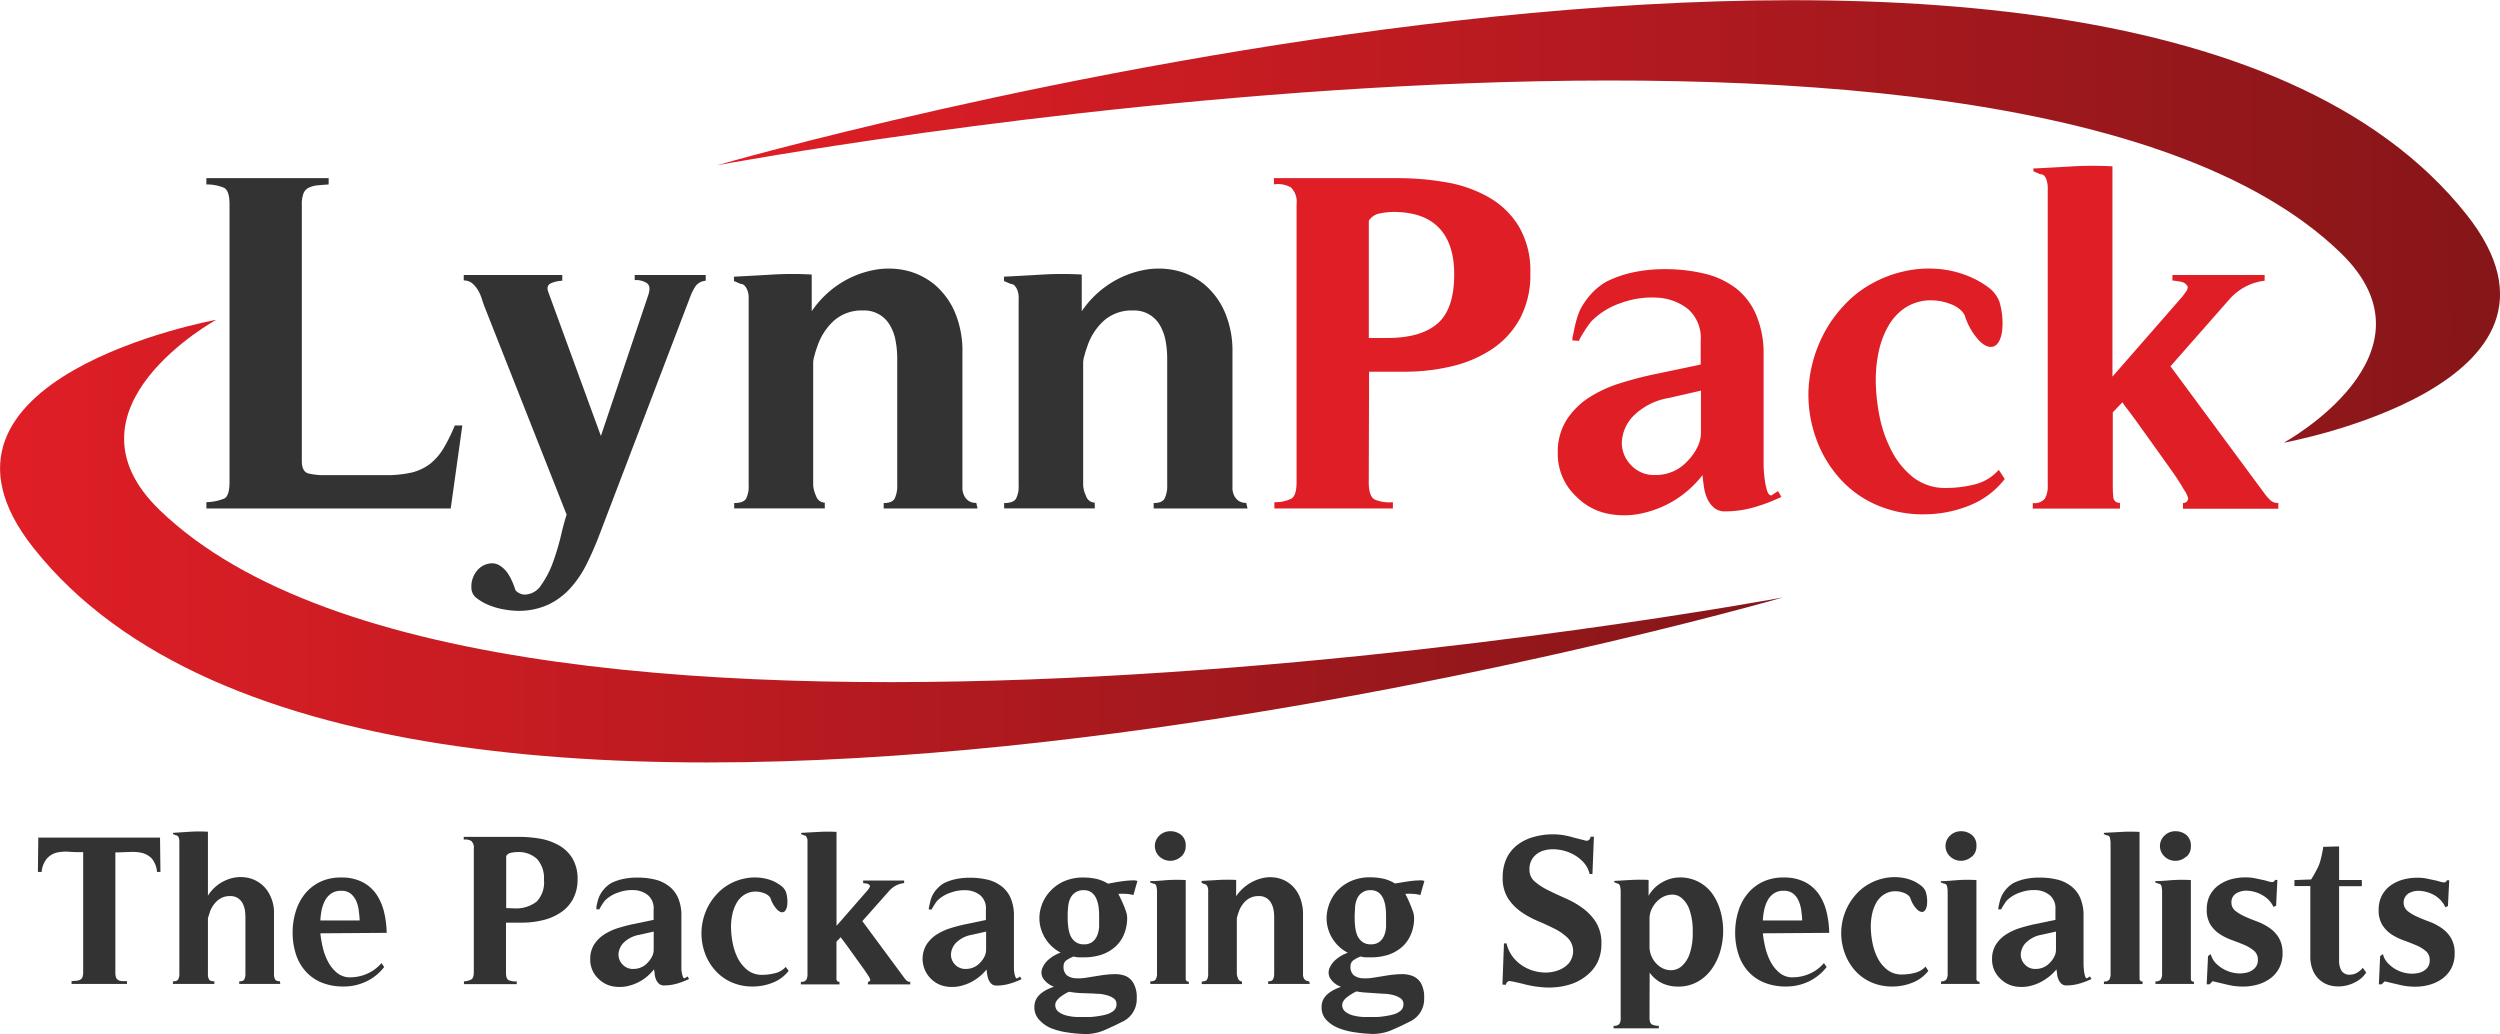 <svg xmlns="http://www.w3.org/2000/svg" xmlns:xlink="http://www.w3.org/1999/xlink" width="372.73" height="154.17" viewBox="0 0 372.73 154.17"><defs><linearGradient id="a" y1="80.68" x2="265.82" y2="80.68" gradientUnits="userSpaceOnUse"><stop offset="0" stop-color="#e01e26"/><stop offset="1" stop-color="#861619"/></linearGradient><linearGradient id="b" x1="106.91" y1="33" x2="372.73" y2="33" xlink:href="#a"/></defs><title>lynnpack-logo</title><path d="M68.93,63.43,67.2,75.81H30.77v-.94a7.48,7.48,0,0,0,2.66-.54c.53-.26.79-1.09.79-2.48V30.45c0-1.34-.27-2.16-.82-2.45a6.61,6.61,0,0,0-2.63-.5v-.94H49v.94c-.67.05-1.24.09-1.72.14A3.81,3.81,0,0,0,46,28a1.61,1.61,0,0,0-.75.83A4.48,4.48,0,0,0,45,30.52V68.75c0,1.06.34,1.67,1,1.84a9.45,9.45,0,0,0,2.31.25h9.07a17,17,0,0,0,4-.39,7.49,7.49,0,0,0,2.7-1.26,8.68,8.68,0,0,0,2-2.27,26.37,26.37,0,0,0,1.73-3.49Z" fill="#333"/><path d="M94.63,41h10.59v.86a2.07,2.07,0,0,0-1.52.8,8.6,8.6,0,0,0-.79,1.58L89.3,79.91c-.57,1.49-1.2,2.91-1.87,4.25A15.86,15.86,0,0,1,85,87.73a10.5,10.5,0,0,1-3.31,2.44,10.64,10.64,0,0,1-4.57.9,12.24,12.24,0,0,1-1.8-.18,10.74,10.74,0,0,1-2.27-.61,7.75,7.75,0,0,1-1.95-1.08,1.94,1.94,0,0,1-.82-1.58A3.69,3.69,0,0,1,71,85.24,3,3,0,0,1,73.1,84a2.12,2.12,0,0,1,1.41.32,3.94,3.94,0,0,1,1.08,1,7.74,7.74,0,0,1,.79,1.41A10.56,10.56,0,0,1,76.85,88a1.94,1.94,0,0,0,1.37.65,3,3,0,0,0,2.48-1.44,14.09,14.09,0,0,0,1.76-3.42,36.31,36.31,0,0,0,1.19-4c.31-1.33.59-2.34.83-3.06l-12.24-31c-.14-.38-.29-.8-.43-1.26a6,6,0,0,0-.58-1.26,4,4,0,0,0-.86-1,2,2,0,0,0-1.23-.4V41H83.83v.86a4.43,4.43,0,0,0-1.58.33c-.58.21-.75.66-.51,1.33L89.59,65l7.06-21c.29-.87.23-1.45-.18-1.77a3,3,0,0,0-1.84-.47Z" fill="#333"/><path d="M145.75,75.81h-14V75c.87,0,1.42-.24,1.66-.72a4.41,4.41,0,0,0,.36-2V53.49a14.59,14.59,0,0,0-.22-2.56,7,7,0,0,0-.79-2.3,4.4,4.4,0,0,0-4.1-2.34,6.22,6.22,0,0,0-4.36,1.55,9.1,9.1,0,0,0-2.48,3.92,10.33,10.33,0,0,0-.36,1.15,4.82,4.82,0,0,0-.22,1.08V72.35a4.51,4.51,0,0,0,.43,1.59,1.4,1.4,0,0,0,1.3,1v.86H109.46V75c.92,0,1.5-.22,1.77-.65a4,4,0,0,0,.39-2V44.85q0-.29,0-.72a3.84,3.84,0,0,0-.18-.83,2.18,2.18,0,0,0-.4-.68.79.79,0,0,0-.61-.29l-1-.43v-.65c1.92-.1,3.85-.2,5.8-.32a50.87,50.87,0,0,1,5.79,0v5.47a14.78,14.78,0,0,1,4.18-4.1,14.33,14.33,0,0,1,4.86-2,11.72,11.72,0,0,1,4.9,0,10.46,10.46,0,0,1,4.32,2.08,11.14,11.14,0,0,1,3.06,4.11,14.82,14.82,0,0,1,1.15,6.08v19.8c0,.1,0,.29,0,.58a3,3,0,0,0,.22.86,2.07,2.07,0,0,0,.61.8,1.88,1.88,0,0,0,1.23.36Z" fill="#333"/><path d="M186,75.81H172V75c.87,0,1.42-.24,1.66-.72a4.41,4.41,0,0,0,.36-2V53.49a14.59,14.59,0,0,0-.22-2.56,7.28,7.28,0,0,0-.79-2.3,4.4,4.4,0,0,0-4.1-2.34,6.22,6.22,0,0,0-4.36,1.55,9,9,0,0,0-2.48,3.92,10.33,10.33,0,0,0-.36,1.15,4.82,4.82,0,0,0-.22,1.08V72.35a4.3,4.3,0,0,0,.43,1.59,1.4,1.4,0,0,0,1.3,1v.86H149.71V75c.91,0,1.5-.22,1.77-.65a4,4,0,0,0,.39-2V44.85a7,7,0,0,0,0-.72,3.31,3.31,0,0,0-.17-.83,2.18,2.18,0,0,0-.4-.68.79.79,0,0,0-.61-.29l-1-.43v-.65c1.92-.1,3.85-.2,5.8-.32a50.87,50.87,0,0,1,5.79,0v5.47a14.65,14.65,0,0,1,4.18-4.1,14.33,14.33,0,0,1,4.86-2,11.68,11.68,0,0,1,4.89,0,10.34,10.34,0,0,1,4.32,2.08,11.14,11.14,0,0,1,3.06,4.11,14.66,14.66,0,0,1,1.16,6.08v19.8c0,.1,0,.29,0,.58a2.66,2.66,0,0,0,.22.86,2.07,2.07,0,0,0,.61.8,1.85,1.85,0,0,0,1.22.36Z" fill="#333"/><path d="M204.07,71.92c0,1.39.3,2.25.9,2.56a5.57,5.57,0,0,0,2.7.39v.94H190v-.94a5.31,5.31,0,0,0,2.55-.54c.51-.31.76-1.14.76-2.48V30.45a3,3,0,0,0-.83-2.49,3.78,3.78,0,0,0-2.55-.46v-.94h18.57a42.08,42.08,0,0,1,7.06.61,19.53,19.53,0,0,1,6.33,2.2,12.48,12.48,0,0,1,4.54,4.36,13,13,0,0,1,1.73,7,13.74,13.74,0,0,1-1.59,6.85,12.9,12.9,0,0,1-4.21,4.53,18.54,18.54,0,0,1-6,2.52,30.14,30.14,0,0,1-6.91.79h-5.33Zm2.74-21.53c3.36,0,5.86-.72,7.52-2.16s2.48-3.88,2.48-7.34q0-4.55-2.26-6.91c-1.52-1.59-3.78-2.38-6.81-2.38a9.87,9.87,0,0,0-2,.22,2.46,2.46,0,0,0-1.66,1.08V50.39Z" fill="#e01e26"/><path d="M250,74.37A15.64,15.64,0,0,1,245,76.49a12.25,12.25,0,0,1-5.22.11,9.08,9.08,0,0,1-4.72-2.52,8.68,8.68,0,0,1-2.81-6.55,8.93,8.93,0,0,1,1.3-4.9,11.15,11.15,0,0,1,3.35-3.35,19,19,0,0,1,4.57-2.12q2.52-.79,4.89-1.3l7.2-1.51V50.82a5.71,5.71,0,0,0-1.9-4.75,8,8,0,0,0-4.57-1.69,13.27,13.27,0,0,0-5.4.79,11.19,11.19,0,0,0-4.4,2.7,13.2,13.2,0,0,0-.9,1.23c-.31.48-.55.87-.72,1.18a2.69,2.69,0,0,0-.25.54l-1-.07c0-.09,0-.37.11-.82s.21-1.06.4-1.8a11.49,11.49,0,0,1,.64-1.91,11,11,0,0,1,1.84-2.59A9.17,9.17,0,0,1,239.49,42a16.71,16.71,0,0,1,4.22-1.44,22.68,22.68,0,0,1,4.42-.43,25.22,25.22,0,0,1,6.05.68,12.52,12.52,0,0,1,4.68,2.2,10,10,0,0,1,3,4,14.92,14.92,0,0,1,1.08,6V68.68c0,.72,0,1.47.1,2.23a12.35,12.35,0,0,0,.36,2.06q.26.9.69.9l1-.65.5.86a25.51,25.51,0,0,1-4.07,1.55,15.27,15.27,0,0,1-4.28.61,2.45,2.45,0,0,1-1.69-.54,3.87,3.87,0,0,1-1-1.33,6.43,6.43,0,0,1-.5-1.76c-.1-.65-.17-1.24-.22-1.77A15.72,15.72,0,0,1,250,74.37Zm-1.12-15.05a9.79,9.79,0,0,0-5.43,2.77A6,6,0,0,0,241.8,66a4.75,4.75,0,0,0,1.37,3.34,4.65,4.65,0,0,0,3.6,1.48,6.34,6.34,0,0,0,4.75-2,8.4,8.4,0,0,0,1.47-2,5,5,0,0,0,.61-2.38V58.24Z" fill="#e01e26"/><path d="M298.89,71.42a12.58,12.58,0,0,1-5.4,4,18.13,18.13,0,0,1-6.62,1.26,17.19,17.19,0,0,1-7.35-1.51,15.84,15.84,0,0,1-5.43-4.07,18,18,0,0,1-3.35-5.79,19.32,19.32,0,0,1-1.12-6.7A19.62,19.62,0,0,1,271,51.76a19.15,19.15,0,0,1,3.89-6.19,16.3,16.3,0,0,1,4.1-3.24,17.73,17.73,0,0,1,4.86-1.87A16.68,16.68,0,0,1,289,40.1a15.22,15.22,0,0,1,5.15,1.37,13.29,13.29,0,0,1,2.34,1.4A4.78,4.78,0,0,1,298.1,45a11,11,0,0,1,.36,4.65c-.24,1.13-.65,1.8-1.22,2s-1.28,0-2.09-.79A9.76,9.76,0,0,1,292.92,47a3,3,0,0,0-.87-1,4.79,4.79,0,0,0-1.26-.68,9.37,9.37,0,0,0-1.4-.4,7.13,7.13,0,0,0-1.3-.14,7,7,0,0,0-4,1.08,8,8,0,0,0-2.59,2.81,13.14,13.14,0,0,0-1.41,3.81,20.07,20.07,0,0,0-.43,4.11,28.81,28.81,0,0,0,.54,5.36A19.22,19.22,0,0,0,282,67.17a12.06,12.06,0,0,0,3.24,4,7.78,7.78,0,0,0,5,1.58,17.62,17.62,0,0,0,4.21-.54A7,7,0,0,0,298,70.05Z" fill="#e01e26"/><path d="M303.14,25.12q3-.14,5.9-.32a55.48,55.48,0,0,1,5.91,0V56.15L325.39,44.2l.5-.68a1.34,1.34,0,0,0,.29-.76,1.39,1.39,0,0,0-1-.75c-.43-.08-.86-.14-1.29-.19V41h13.75v.86a7.85,7.85,0,0,0-2.77.83,8.5,8.5,0,0,0-2.34,1.77l-8.93,10.15,14,18.94a8,8,0,0,0,.86,1,1.64,1.64,0,0,0,1.22.44v.86H325.46V75a.91.91,0,0,0,.65-.29l.14-.36A3.76,3.76,0,0,0,325.6,73Q325,71.92,324,70.48l-2.2-3.09-2.27-3.17c-.72-1-1.36-1.9-1.94-2.67s-1-1.29-1.15-1.58L315,61.48V72.35c0,.44,0,1,.07,1.62a.92.92,0,0,0,1,1v.86h-13V75a2,2,0,0,0,1.8-.65,3.7,3.7,0,0,0,.43-2V28.5a6.71,6.71,0,0,0,0-.71,4.36,4.36,0,0,0-.14-.83,2.09,2.09,0,0,0-.32-.69.77.77,0,0,0-.65-.29l-1-.43Z" fill="#e01e26"/><path d="M32.24,47.68S-15.16,56.27,5,81.7c53.36,67.36,260.83,7.37,260.83,7.37s-191.47,35.73-242-13C8.09,60.9,32.24,47.68,32.24,47.68Z" fill="url(#a)"/><path d="M340.5,66s47.39-8.58,27.25-34c-53.37-67.35-260.84-7.36-260.84-7.36s191.48-35.74,242,13C364.64,52.77,340.5,66,340.5,66Z" fill="url(#b)"/><path d="M18.93,146.7H10.67v-.42l.74-.06a1.43,1.43,0,0,0,.54-.15.71.71,0,0,0,.34-.38,2.12,2.12,0,0,0,.11-.75V127.05c-.7,0-1.4,0-2.09-.06a6.19,6.19,0,0,0-1.91.14A2.93,2.93,0,0,0,7,128a3.53,3.53,0,0,0-.79,2H5.65l.06-5.12H23.86l.06,5.12h-.51a3.6,3.6,0,0,0-.78-2,3,3,0,0,0-1.44-.83,6,6,0,0,0-1.88-.14c-.68,0-1.38.06-2.11.06V145a2.12,2.12,0,0,0,.11.75.77.77,0,0,0,.34.39,1.64,1.64,0,0,0,.54.14c.22,0,.46,0,.74,0Z" fill="#333"/><path d="M41.78,146.7H35.67v-.39c.4,0,.66-.1.76-.3a1.89,1.89,0,0,0,.16-.88v-8.35a7.2,7.2,0,0,0-.09-1.14,3.42,3.42,0,0,0-.35-1,2.13,2.13,0,0,0-.71-.75,2,2,0,0,0-1.12-.29,2.76,2.76,0,0,0-1.92.69A4.09,4.09,0,0,0,31.28,136c0,.1-.09.28-.16.51A2.46,2.46,0,0,0,31,137c0,1.37,0,2.73,0,4.08s0,2.72,0,4.08a1.64,1.64,0,0,0,.17.88c.12.18.38.27.79.27v.39H25.78v-.39c.4,0,.66-.09.78-.28a1.76,1.76,0,0,0,.18-.9V125.67c0-.08,0-.19,0-.32a2.08,2.08,0,0,0-.06-.36.81.81,0,0,0-.15-.31.34.34,0,0,0-.28-.13l-.45-.19v-.19L28.4,124A23.08,23.08,0,0,1,31,124v9.54a5.88,5.88,0,0,1,2.83-2.37,5.4,5.4,0,0,1,3.25-.27,4.75,4.75,0,0,1,2.67,1.74,5.81,5.81,0,0,1,1.1,3.71v8.8A1.79,1.79,0,0,0,41,146c.11.2.35.3.74.3Z" fill="#333"/><path d="M54.56,146.35a7.69,7.69,0,0,1-3.34.73,8.48,8.48,0,0,1-3.27-.59,6.45,6.45,0,0,1-2.36-1.65,7,7,0,0,1-1.46-2.54,10.35,10.35,0,0,1-.5-3.28,10.48,10.48,0,0,1,.47-3.15,7.74,7.74,0,0,1,1.37-2.61,6.6,6.6,0,0,1,2.26-1.78,7,7,0,0,1,3.14-.65,6.79,6.79,0,0,1,3.15.67,5.71,5.71,0,0,1,2.08,1.81,8,8,0,0,1,1.15,2.62,14.44,14.44,0,0,1,.4,3.15l-9.89.07a17.52,17.52,0,0,0,.37,2.14,8.61,8.61,0,0,0,.8,2.13,5.32,5.32,0,0,0,1.33,1.63,3,3,0,0,0,2,.66,6.19,6.19,0,0,0,2.53-.56,5.79,5.79,0,0,0,2.08-1.56l.41.58A7.25,7.25,0,0,1,54.56,146.35Zm-.94-9.12c0-.45-.07-.94-.13-1.46a5.09,5.09,0,0,0-.38-1.44,3,3,0,0,0-.82-1.09,2.17,2.17,0,0,0-1.42-.43,2.52,2.52,0,0,0-1.51.42,3,3,0,0,0-.91,1.05,5.61,5.61,0,0,0-.5,1.43,10.35,10.35,0,0,0-.19,1.52Z" fill="#333"/><path d="M75.44,145c0,.62.13,1,.4,1.14a2.5,2.5,0,0,0,1.2.17v.42H69.17v-.42A2.4,2.4,0,0,0,70.3,146c.23-.14.34-.5.34-1.1v-18.4a1.32,1.32,0,0,0-.37-1.11,1.62,1.62,0,0,0-1.13-.2v-.42h8.25a18.49,18.49,0,0,1,3.14.27,8.67,8.67,0,0,1,2.81,1,5.5,5.5,0,0,1,2,1.93,5.87,5.87,0,0,1,.77,3.12,6.08,6.08,0,0,1-.71,3,5.59,5.59,0,0,1-1.87,2,8.2,8.2,0,0,1-2.67,1.12,13.14,13.14,0,0,1-3.07.35H75.44Zm1.22-9.57a5,5,0,0,0,3.34-1,4.12,4.12,0,0,0,1.1-3.26,4.27,4.27,0,0,0-1-3.07,4,4,0,0,0-3-1.06,4.18,4.18,0,0,0-.89.1,1.09,1.09,0,0,0-.74.48v7.77Z" fill="#333"/><path d="M95.84,146.06a6.82,6.82,0,0,1-2.19.94,5.5,5.5,0,0,1-2.32.05,4.08,4.08,0,0,1-2.1-1.12A3.87,3.87,0,0,1,88,143a4,4,0,0,1,.58-2.18,5,5,0,0,1,1.49-1.49,8.59,8.59,0,0,1,2-.94c.75-.23,1.47-.43,2.18-.58l3.2-.67v-1.57a2.55,2.55,0,0,0-.85-2.11,3.54,3.54,0,0,0-2-.75,5.94,5.94,0,0,0-2.4.35,5,5,0,0,0-2,1.2,6.14,6.14,0,0,0-.4.55l-.32.52a1.44,1.44,0,0,0-.11.24l-.45,0s0-.16,0-.37a7.92,7.92,0,0,1,.18-.8,4.31,4.31,0,0,1,.29-.84,4.79,4.79,0,0,1,.81-1.16,4.34,4.34,0,0,1,.91-.73,7.46,7.46,0,0,1,1.88-.64,9.94,9.94,0,0,1,2-.19,11.19,11.19,0,0,1,2.69.3,5.42,5.42,0,0,1,2.08,1,4.35,4.35,0,0,1,1.35,1.76,6.54,6.54,0,0,1,.48,2.65v7c0,.32,0,.65,0,1a6.54,6.54,0,0,0,.16.91c.08.27.18.4.31.4l.45-.28.22.38a11.26,11.26,0,0,1-1.81.69,6.87,6.87,0,0,1-1.9.27,1.09,1.09,0,0,1-.75-.24,1.72,1.72,0,0,1-.44-.59,3.16,3.16,0,0,1-.22-.79c0-.28-.07-.54-.1-.78A7.12,7.12,0,0,1,95.84,146.06Zm-.5-6.69a4.38,4.38,0,0,0-2.41,1.23,2.66,2.66,0,0,0-.72,1.71,2.1,2.1,0,0,0,.61,1.49,2.05,2.05,0,0,0,1.6.66,2.82,2.82,0,0,0,2.11-.9,3.71,3.71,0,0,0,.65-.89,2.16,2.16,0,0,0,.28-1.06v-2.72Z" fill="#333"/><path d="M117.58,144.75a5.55,5.55,0,0,1-2.4,1.77,7.91,7.91,0,0,1-2.94.56,7.57,7.57,0,0,1-3.26-.67,7.1,7.1,0,0,1-2.42-1.81,8,8,0,0,1-1.49-2.57,8.67,8.67,0,0,1,.1-6,8.44,8.44,0,0,1,1.73-2.75,7.23,7.23,0,0,1,1.82-1.44,7.67,7.67,0,0,1,2.16-.83,7.42,7.42,0,0,1,2.3-.16,6.7,6.7,0,0,1,2.29.6,6.55,6.55,0,0,1,1,.63,2.09,2.09,0,0,1,.72.94,4.75,4.75,0,0,1,.16,2.07c-.1.5-.29.8-.54.89s-.57,0-.93-.35a4.41,4.41,0,0,1-1-1.71,1.38,1.38,0,0,0-.39-.45,1.89,1.89,0,0,0-.56-.3,3.38,3.38,0,0,0-.62-.18,3.17,3.17,0,0,0-.58-.06,3.12,3.12,0,0,0-1.77.48,3.51,3.51,0,0,0-1.15,1.24,6,6,0,0,0-.63,1.7,8.87,8.87,0,0,0-.19,1.82,12.82,12.82,0,0,0,.24,2.39,8.69,8.69,0,0,0,.78,2.32,5.51,5.51,0,0,0,1.44,1.76,3.48,3.48,0,0,0,2.21.7,7.8,7.8,0,0,0,1.87-.24,3.16,3.16,0,0,0,1.62-.94Z" fill="#333"/><path d="M119.47,124.17l2.63-.14a22.88,22.88,0,0,1,2.62,0v14l4.64-5.31.22-.3a.56.56,0,0,0,.13-.34.64.64,0,0,0-.45-.34l-.57-.08v-.38h6.11v.38a3.57,3.57,0,0,0-1.23.37,3.67,3.67,0,0,0-1,.79l-4,4.51,6.21,8.41a3.58,3.58,0,0,0,.38.45.74.74,0,0,0,.55.19v.39h-6.31v-.39a.42.42,0,0,0,.29-.12l.06-.16a1.68,1.68,0,0,0-.28-.6c-.2-.31-.44-.67-.74-1.1l-1-1.38-1-1.4c-.32-.45-.61-.85-.87-1.19s-.43-.57-.51-.7l-.64.67v4.83q0,.28,0,.72a.4.4,0,0,0,.45.43v.39h-5.76v-.39a.92.92,0,0,0,.8-.28,1.65,1.65,0,0,0,.19-.9V125.67c0-.08,0-.19,0-.32s0-.25-.07-.36a1,1,0,0,0-.14-.31.36.36,0,0,0-.29-.13l-.45-.19Z" fill="#333"/><path d="M145.41,146.06a7,7,0,0,1-2.19.94,5.5,5.5,0,0,1-2.32.05,4.08,4.08,0,0,1-2.1-1.12,4.16,4.16,0,0,1-.67-5.09,5,5,0,0,1,1.49-1.49,8.41,8.41,0,0,1,2-.94c.74-.23,1.47-.43,2.17-.58l3.2-.67v-1.57a2.54,2.54,0,0,0-.84-2.11,3.57,3.57,0,0,0-2-.75,5.94,5.94,0,0,0-2.4.35,5,5,0,0,0-2,1.2,4.64,4.64,0,0,0-.4.55c-.14.21-.24.39-.32.52a1.44,1.44,0,0,0-.11.24l-.45,0s0-.16.05-.37a7.92,7.92,0,0,1,.18-.8,3.94,3.94,0,0,1,1.1-2,4.1,4.1,0,0,1,.91-.73,7.39,7.39,0,0,1,1.87-.64,10,10,0,0,1,2-.19,11.24,11.24,0,0,1,2.69.3,5.49,5.49,0,0,1,2.08,1,4.33,4.33,0,0,1,1.34,1.76,6.54,6.54,0,0,1,.48,2.65v7c0,.32,0,.65,0,1a5.34,5.34,0,0,0,.16.91c.08.27.18.4.31.4l.44-.28.23.38a11.26,11.26,0,0,1-1.81.69,6.87,6.87,0,0,1-1.9.27,1.12,1.12,0,0,1-.76-.24,1.83,1.83,0,0,1-.43-.59,2.79,2.79,0,0,1-.22-.79c-.05-.28-.08-.54-.1-.78A7.12,7.12,0,0,1,145.41,146.06Zm-.5-6.69a4.38,4.38,0,0,0-2.41,1.23,2.66,2.66,0,0,0-.72,1.71,2.13,2.13,0,0,0,.6,1.49,2.08,2.08,0,0,0,1.6.66,2.83,2.83,0,0,0,2.12-.9,3.71,3.71,0,0,0,.65-.89,2.26,2.26,0,0,0,.27-1.06v-2.72Z" fill="#333"/><path d="M166.1,131.58c.42-.08.87-.15,1.34-.21a13.09,13.09,0,0,1,1.31-.11,2.12,2.12,0,0,1,.83.08l-.6,2.11a4.37,4.37,0,0,0-1.11-.18,8.32,8.32,0,0,0-1.13,0c.27.54.49,1,.65,1.36s.31.76.45,1.15a3.09,3.09,0,0,1,.21,1,6.33,6.33,0,0,1-.5,2.59,5,5,0,0,1-1.36,1.86,6,6,0,0,1-2,1.12,8.29,8.29,0,0,1-2.54.38h-.79a3.34,3.34,0,0,1-.78-.12,4.43,4.43,0,0,0-1,.5,1.06,1.06,0,0,0-.51.94,1.65,1.65,0,0,0,.48,1.35,2.37,2.37,0,0,0,1.25.45,7.33,7.33,0,0,0,1.76-.1l2-.32a15.5,15.5,0,0,1,2-.19,4.43,4.43,0,0,1,1.76.27A2.58,2.58,0,0,1,169,146.6a4.26,4.26,0,0,1,.48,2.24,3.72,3.72,0,0,1-2.27,3.55c-.88.45-1.78.87-2.72,1.27a7.17,7.17,0,0,1-3.2.49,21.57,21.57,0,0,1-2.45-.27,10.07,10.07,0,0,1-2.29-.65A4.9,4.9,0,0,1,154.9,152a2.64,2.64,0,0,1-.68-1.85,2.45,2.45,0,0,1,.26-1.16,2.82,2.82,0,0,1,.67-.83,5,5,0,0,1,.93-.61,7.62,7.62,0,0,1,1.06-.44,3.27,3.27,0,0,1-1.64-1.27,1.7,1.7,0,0,1-.12-1.44,3.34,3.34,0,0,1,1-1.37,5.3,5.3,0,0,1,1.76-1,5.89,5.89,0,0,1-3.11-4.29,5.64,5.64,0,0,1,.18-2.48,6,6,0,0,1,1.22-2.23,6.35,6.35,0,0,1,2.12-1.6,7,7,0,0,1,3-.6,9.19,9.19,0,0,1,1.89.2,5.84,5.84,0,0,1,1.76.72Zm-7.28,16.57a6.71,6.71,0,0,0-.71.47,2.74,2.74,0,0,0-.56.57,1.12,1.12,0,0,0-.22.64,1.24,1.24,0,0,0,.46,1,3.22,3.22,0,0,0,1.19.57,7.6,7.6,0,0,0,1.6.23c.58,0,1.16,0,1.74,0s1.1-.09,1.58-.16a9.07,9.07,0,0,0,1.11-.24,3.06,3.06,0,0,0,1-.51,1.24,1.24,0,0,0,.45-1,1,1,0,0,0-.43-.88,3.36,3.36,0,0,0-1-.46,6.13,6.13,0,0,0-1.21-.21c-.42,0-.75-.05-1-.05l-1.68-.06a11.67,11.67,0,0,1-1.68-.19C159.27,147.9,159.06,148,158.82,148.15Zm1.45-15.05a2.16,2.16,0,0,0-.72.89,3.9,3.9,0,0,0-.3,1.22,12.16,12.16,0,0,0-.07,1.34c0,.47,0,1,.07,1.46a5,5,0,0,0,.3,1.38,2.45,2.45,0,0,0,.74,1,2,2,0,0,0,1.33.4,2,2,0,0,0,1.26-.37,2.28,2.28,0,0,0,.7-.94,4.06,4.06,0,0,0,.29-1.3c0-.48,0-.94,0-1.39s0-.91-.06-1.38a5,5,0,0,0-.31-1.31,2.45,2.45,0,0,0-.7-1,2,2,0,0,0-1.3-.38A2.09,2.09,0,0,0,160.27,133.1Z" fill="#333"/><path d="M177.26,146.7H171.5v-.39c.41,0,.68-.09.8-.28a1.64,1.64,0,0,0,.2-.9V132.87a4.19,4.19,0,0,0-.08-.68c-.06-.29-.21-.44-.47-.44l-.48-.19v-.19c.9,0,1.78-.1,2.66-.16a23.38,23.38,0,0,1,2.65,0v14q0,.28,0,.72a.41.41,0,0,0,.45.43Zm-1.16-19a2.37,2.37,0,0,1-3.24,0,2.14,2.14,0,0,1,0-3.13,2.29,2.29,0,0,1,1.62-.64,2.55,2.55,0,0,1,1.62.54,2,2,0,0,1,.68,1.66A2.07,2.07,0,0,1,176.1,127.72Z" fill="#333"/><path d="M195.28,146.7h-6.21v-.39c.39,0,.63-.1.74-.32a2,2,0,0,0,.16-.86v-8.35a6.2,6.2,0,0,0-.1-1.14,3.16,3.16,0,0,0-.35-1,2,2,0,0,0-.71-.75,1.94,1.94,0,0,0-1.12-.29,2.75,2.75,0,0,0-1.93.69,4,4,0,0,0-1.1,1.74,3.52,3.52,0,0,0-.16.51,2.09,2.09,0,0,0-.1.48v8.16a1.92,1.92,0,0,0,.19.71.63.63,0,0,0,.58.44v.39h-6v-.39c.41,0,.67-.09.79-.28a1.89,1.89,0,0,0,.17-.9V132.94c0-.09,0-.19,0-.32a2.21,2.21,0,0,0-.08-.37,1.09,1.09,0,0,0-.18-.3.35.35,0,0,0-.27-.13l-.45-.19v-.29l2.58-.15a24.49,24.49,0,0,1,2.57,0v2.43a6.55,6.55,0,0,1,4-2.72,5.12,5.12,0,0,1,2.17,0,4.63,4.63,0,0,1,1.92.92,4.83,4.83,0,0,1,1.36,1.83,6.57,6.57,0,0,1,.52,2.7v8.8c0,.05,0,.13,0,.26a1.07,1.07,0,0,0,.1.38.82.82,0,0,0,.81.51Z" fill="#333"/><path d="M208.88,131.58c.43-.08.87-.15,1.34-.21a13.09,13.09,0,0,1,1.31-.11,2.18,2.18,0,0,1,.84.08l-.61,2.11a4.3,4.3,0,0,0-1.11-.18,8.32,8.32,0,0,0-1.13,0c.28.54.5,1,.65,1.36s.31.76.45,1.15a3.09,3.09,0,0,1,.21,1,6.17,6.17,0,0,1-.5,2.59,5.14,5.14,0,0,1-1.35,1.86,6.11,6.11,0,0,1-2,1.12,8.25,8.25,0,0,1-2.54.38h-.79a3.51,3.51,0,0,1-.78-.12,4.37,4.37,0,0,0-1,.5,1.07,1.07,0,0,0-.52.94,1.65,1.65,0,0,0,.48,1.35,2.4,2.4,0,0,0,1.25.45,7.33,7.33,0,0,0,1.76-.1l2-.32a15.5,15.5,0,0,1,2-.19,4.41,4.41,0,0,1,1.76.27,2.54,2.54,0,0,1,1.25,1.07,4.26,4.26,0,0,1,.48,2.24,3.7,3.7,0,0,1-2.27,3.55c-.87.45-1.78.87-2.72,1.27a7.15,7.15,0,0,1-3.2.49,21.82,21.82,0,0,1-2.45-.27,10.22,10.22,0,0,1-2.29-.65,5,5,0,0,1-1.69-1.19,2.63,2.63,0,0,1-.67-1.85,2.45,2.45,0,0,1,.25-1.16,2.85,2.85,0,0,1,.68-.83,4.59,4.59,0,0,1,.92-.61,8.16,8.16,0,0,1,1.06-.44,3.23,3.23,0,0,1-1.63-1.27,1.71,1.71,0,0,1-.13-1.44,3.34,3.34,0,0,1,1-1.37,5.4,5.4,0,0,1,1.76-1,5.84,5.84,0,0,1-3.1-4.29,5.64,5.64,0,0,1,.17-2.48A6.17,6.17,0,0,1,199.2,133a6.29,6.29,0,0,1,2.13-1.6,6.91,6.91,0,0,1,3-.6,9.19,9.19,0,0,1,1.89.2,5.74,5.74,0,0,1,1.76.72Zm-7.28,16.57a5.7,5.7,0,0,0-.7.47,2.57,2.57,0,0,0-.57.57,1.2,1.2,0,0,0-.22.64,1.27,1.27,0,0,0,.46,1,3.22,3.22,0,0,0,1.19.57,7.6,7.6,0,0,0,1.6.23c.58,0,1.17,0,1.74,0s1.11-.09,1.59-.16a8.83,8.83,0,0,0,1.1-.24,3,3,0,0,0,1-.51,1.24,1.24,0,0,0,.45-1,1,1,0,0,0-.43-.88,3.41,3.41,0,0,0-1-.46,6.23,6.23,0,0,0-1.22-.21c-.42,0-.75-.05-1-.05L203.9,148a12,12,0,0,1-1.68-.19C202.05,147.9,201.84,148,201.6,148.15Zm1.46-15.05a2.11,2.11,0,0,0-.73.89,3.9,3.9,0,0,0-.3,1.22c0,.45-.06.9-.06,1.34s0,1,.06,1.46a5,5,0,0,0,.3,1.38,2.45,2.45,0,0,0,.74,1,2,2,0,0,0,1.33.4,2,2,0,0,0,1.26-.37,2.3,2.3,0,0,0,.71-.94,4.06,4.06,0,0,0,.28-1.3c0-.48,0-.94,0-1.39s0-.91-.06-1.38a4.65,4.65,0,0,0-.31-1.31,2.45,2.45,0,0,0-.7-1,2,2,0,0,0-1.3-.38A2,2,0,0,0,203.06,133.1Z" fill="#333"/><path d="M224,146.79l.23-6.14h.38a5.23,5.23,0,0,0,1.22,2.35,5.92,5.92,0,0,0,2,1.44,6.35,6.35,0,0,0,2.29.55,5.57,5.57,0,0,0,2.16-.31,3.87,3.87,0,0,0,1.62-1.07,2.84,2.84,0,0,0-.15-3.76,7.71,7.71,0,0,0-1.93-1.36c-.77-.39-1.61-.78-2.53-1.17a13.11,13.11,0,0,1-2.53-1.39,7.33,7.33,0,0,1-1.93-2,5.59,5.59,0,0,1-.79-3.11,6.64,6.64,0,0,1,.59-2.88,5.52,5.52,0,0,1,1.64-2,7.05,7.05,0,0,1,2.4-1.16,10.4,10.4,0,0,1,2.89-.39,9.76,9.76,0,0,1,1.44.11,14.24,14.24,0,0,1,1.41.31,2.73,2.73,0,0,0,.4.11l.7.18.68.17a2,2,0,0,0,.33.08.59.59,0,0,0,.61-.61h.51l-.22,5.57H237a3.84,3.84,0,0,0-1-1.84,5.81,5.81,0,0,0-1.76-1.25,6.43,6.43,0,0,0-2.1-.57,5.12,5.12,0,0,0-2,.16,3.08,3.08,0,0,0-1.52,1,2.77,2.77,0,0,0-.59,1.86,2.26,2.26,0,0,0,.79,1.76,9.65,9.65,0,0,0,2,1.3c.79.39,1.65.79,2.57,1.2a13.06,13.06,0,0,1,2.58,1.47,7.69,7.69,0,0,1,2,2.14,5.92,5.92,0,0,1,.79,3.17,6.35,6.35,0,0,1-.54,2.66,5.82,5.82,0,0,1-1.7,2.11,7.26,7.26,0,0,1-2.08,1.17,10,10,0,0,1-2.3.52,11.32,11.32,0,0,1-2.4,0,14.65,14.65,0,0,1-2.34-.4l-.44-.11-.77-.18-.75-.16-.4-.06a.62.62,0,0,0-.52.57Z" fill="#333"/><path d="M245.93,151.75c0,.54.13.87.39,1a2.38,2.38,0,0,0,1,.19v.38h-6.75v-.38a1.08,1.08,0,0,0,.85-.26,1.51,1.51,0,0,0,.21-.93V132.84a4.14,4.14,0,0,0-.08-.65c-.06-.29-.2-.45-.44-.47l-.44-.19v-.19l2.56-.15a24.28,24.28,0,0,1,2.56,0v2.37a5.24,5.24,0,0,1,2-2,5.4,5.4,0,0,1,2.53-.74,5.91,5.91,0,0,1,4.82,2.22,8.26,8.26,0,0,1,1.31,2.6,10.87,10.87,0,0,1,.05,6.09,8.79,8.79,0,0,1-1.27,2.71,6.48,6.48,0,0,1-2.11,1.92,5.78,5.78,0,0,1-2.94.73,5.51,5.51,0,0,1-2.39-.51,4.89,4.89,0,0,1-1.84-1.57Zm.48-8.81a3.7,3.7,0,0,0,1.19,1.26,2.79,2.79,0,0,0,1.53.45,2.39,2.39,0,0,0,1.57-.58,4.25,4.25,0,0,0,1.19-1.8,9.24,9.24,0,0,0,.48-3.28,9.47,9.47,0,0,0-.48-3.35,4,4,0,0,0-1.19-1.77,2.13,2.13,0,0,0-1.55-.48,3.08,3.08,0,0,0-1.55.54,3.94,3.94,0,0,0-1.19,1.3,3.41,3.41,0,0,0-.48,1.77v4.07A3.64,3.64,0,0,0,246.41,142.94Z" fill="#333"/><path d="M269.63,146.35a7.74,7.74,0,0,1-3.35.73,8.46,8.46,0,0,1-3.26-.59,6.48,6.48,0,0,1-2.37-1.65,7,7,0,0,1-1.45-2.54,10.35,10.35,0,0,1-.5-3.28,10.48,10.48,0,0,1,.47-3.15,7.4,7.4,0,0,1,1.37-2.61,6.6,6.6,0,0,1,2.26-1.78,7,7,0,0,1,3.13-.65,6.8,6.8,0,0,1,3.16.67,5.71,5.71,0,0,1,2.08,1.81,8,8,0,0,1,1.15,2.62,14.44,14.44,0,0,1,.4,3.15l-9.89.07a15.79,15.79,0,0,0,.37,2.14,8.61,8.61,0,0,0,.8,2.13,5.44,5.44,0,0,0,1.32,1.63,3,3,0,0,0,2,.66,6.22,6.22,0,0,0,2.53-.56,5.79,5.79,0,0,0,2.08-1.56l.41.58A7.42,7.42,0,0,1,269.63,146.35Zm-.94-9.12c0-.45-.07-.94-.13-1.46a5.45,5.45,0,0,0-.39-1.44,2.86,2.86,0,0,0-.81-1.09,2.18,2.18,0,0,0-1.43-.43,2.47,2.47,0,0,0-1.5.42,3,3,0,0,0-.91,1.05,5.25,5.25,0,0,0-.5,1.43,9.15,9.15,0,0,0-.19,1.52Z" fill="#333"/><path d="M287.5,144.75a5.55,5.55,0,0,1-2.4,1.77,7.91,7.91,0,0,1-2.94.56,7.62,7.62,0,0,1-3.27-.67,7.06,7.06,0,0,1-2.41-1.81A8,8,0,0,1,275,142a8.68,8.68,0,0,1,1.82-8.77,7.28,7.28,0,0,1,1.83-1.44,7.67,7.67,0,0,1,2.16-.83,7.38,7.38,0,0,1,2.3-.16,6.76,6.76,0,0,1,2.29.6,6.55,6.55,0,0,1,1,.63,2.09,2.09,0,0,1,.72.94,4.91,4.91,0,0,1,.16,2.07c-.11.5-.29.8-.54.89s-.57,0-.93-.35a4.18,4.18,0,0,1-1-1.71,1.38,1.38,0,0,0-.39-.45,2,2,0,0,0-.56-.3,3.38,3.38,0,0,0-.62-.18,3.26,3.26,0,0,0-.58-.06,3.1,3.1,0,0,0-1.77.48,3.54,3.54,0,0,0-1.16,1.24,6,6,0,0,0-.62,1.7,8.87,8.87,0,0,0-.19,1.82,12.82,12.82,0,0,0,.24,2.39,8.69,8.69,0,0,0,.78,2.32,5.26,5.26,0,0,0,1.44,1.76,3.46,3.46,0,0,0,2.21.7,7.8,7.8,0,0,0,1.87-.24,3.16,3.16,0,0,0,1.62-.94Z" fill="#333"/><path d="M295.15,146.7h-5.76v-.39a.92.92,0,0,0,.8-.28,1.65,1.65,0,0,0,.19-.9V132.87a4.19,4.19,0,0,0-.08-.68c-.05-.29-.21-.44-.46-.44l-.48-.19v-.19c.89,0,1.78-.1,2.65-.16a23.55,23.55,0,0,1,2.66,0v14q0,.28,0,.72a.4.4,0,0,0,.45.43Zm-1.17-19a2.36,2.36,0,0,1-3.23,0,2.12,2.12,0,0,1,0-3.13,2.29,2.29,0,0,1,1.62-.64,2.54,2.54,0,0,1,1.61.54,2,2,0,0,1,.69,1.66A2,2,0,0,1,294,127.72Z" fill="#333"/><path d="M304.86,146.06a6.82,6.82,0,0,1-2.19.94,5.5,5.5,0,0,1-2.32.05,4.08,4.08,0,0,1-2.1-1.12A3.87,3.87,0,0,1,297,143a4,4,0,0,1,.58-2.18,5,5,0,0,1,1.49-1.49,8.59,8.59,0,0,1,2-.94c.75-.23,1.47-.43,2.18-.58l3.2-.67v-1.57a2.55,2.55,0,0,0-.85-2.11,3.54,3.54,0,0,0-2-.75,5.94,5.94,0,0,0-2.4.35,5,5,0,0,0-2,1.2,4.67,4.67,0,0,0-.39.55c-.14.21-.25.39-.33.52a1.44,1.44,0,0,0-.11.24l-.45,0s0-.16.05-.37a7.92,7.92,0,0,1,.18-.8,4.31,4.31,0,0,1,.29-.84,4.79,4.79,0,0,1,.81-1.16,4.34,4.34,0,0,1,.91-.73,7.46,7.46,0,0,1,1.88-.64,9.94,9.94,0,0,1,2-.19,11.19,11.19,0,0,1,2.69.3,5.42,5.42,0,0,1,2.08,1,4.35,4.35,0,0,1,1.35,1.76,6.54,6.54,0,0,1,.48,2.65v7a8.42,8.42,0,0,0,.05,1,4.51,4.51,0,0,0,.16.91c.07.27.17.4.3.4l.45-.28.22.38a11.26,11.26,0,0,1-1.81.69,6.87,6.87,0,0,1-1.9.27,1.09,1.09,0,0,1-.75-.24,1.7,1.7,0,0,1-.43-.59,2.79,2.79,0,0,1-.23-.79c0-.28-.07-.54-.1-.78A6.94,6.94,0,0,1,304.86,146.06Zm-.5-6.69A4.38,4.38,0,0,0,302,140.6a2.66,2.66,0,0,0-.72,1.71,2.1,2.1,0,0,0,.61,1.49,2.05,2.05,0,0,0,1.6.66,2.82,2.82,0,0,0,2.11-.9,3.46,3.46,0,0,0,.65-.89,2.16,2.16,0,0,0,.28-1.06v-2.72Z" fill="#333"/><path d="M313.68,124.17l2.65-.14a23.57,23.57,0,0,1,2.66,0v21.15q0,.28,0,.72a.4.4,0,0,0,.45.43v.39h-5.76v-.39a.92.92,0,0,0,.8-.28,1.65,1.65,0,0,0,.19-.9V125.67a4.19,4.19,0,0,0-.08-.68c-.05-.29-.21-.44-.46-.44l-.48-.19Z" fill="#333"/><path d="M327.12,146.7h-5.76v-.39a.92.92,0,0,0,.8-.28,1.75,1.75,0,0,0,.19-.9V132.87a4.19,4.19,0,0,0-.08-.68c-.06-.29-.21-.44-.47-.44l-.48-.19v-.19c.9,0,1.78-.1,2.66-.16a23.53,23.53,0,0,1,2.66,0v14q0,.28,0,.72a.4.4,0,0,0,.45.43Zm-1.17-19a2.29,2.29,0,0,1-1.62.64,2.25,2.25,0,0,1-1.61-.64,2.12,2.12,0,0,1,0-3.13,2.25,2.25,0,0,1,1.61-.64,2.55,2.55,0,0,1,1.62.54,2,2,0,0,1,.69,1.66A2,2,0,0,1,326,127.72Z" fill="#333"/><path d="M329.42,146.76H329l.2-4.22.41-.29a3,3,0,0,0,.8,1.41,5.14,5.14,0,0,0,3,1.44A4.43,4.43,0,0,0,335,145a2.45,2.45,0,0,0,1.16-.64,1.71,1.71,0,0,0,.47-1.27,1.69,1.69,0,0,0-.56-1.32,5.47,5.47,0,0,0-1.41-.87c-.56-.24-1.18-.48-1.84-.72a8.94,8.94,0,0,1-1.84-.89,5,5,0,0,1-1.41-1.41,4.15,4.15,0,0,1-.56-2.27,4.49,4.49,0,0,1,.48-2.15,4.33,4.33,0,0,1,1.3-1.49,6,6,0,0,1,1.85-.88,8.21,8.21,0,0,1,2.16-.28,6.83,6.83,0,0,1,1.44.14l1.41.3.56.16a1.75,1.75,0,0,0,.56.1.45.45,0,0,0,.42-.32h.35l-.19,3.84-.39.19a3.88,3.88,0,0,0-1.63-1.74,4.92,4.92,0,0,0-2.09-.67,3,3,0,0,0-1.8.36,1.5,1.5,0,0,0-.75,1.38,1.53,1.53,0,0,0,.56,1.23,6.66,6.66,0,0,0,1.41.85c.57.26,1.18.51,1.84.75a8.66,8.66,0,0,1,1.84.95,4.75,4.75,0,0,1,1.41,1.48,4.43,4.43,0,0,1,.56,2.32,4.67,4.67,0,0,1-.5,2.2,4.43,4.43,0,0,1-1.33,1.55,6,6,0,0,1-1.88.91,8.08,8.08,0,0,1-2.21.3,9.84,9.84,0,0,1-2.27-.27l-2.24-.53Z" fill="#333"/><path d="M352.78,145a4,4,0,0,1-1.28,1.24,5.56,5.56,0,0,1-1.71.7,5.28,5.28,0,0,1-1.86.08,3.82,3.82,0,0,1-3-2.13,5.22,5.22,0,0,1-.48-2.38v-10.4h-2.37v-.9l2.5-.09a4.18,4.18,0,0,1,.24-.4c.14-.23.31-.53.51-.92a7.3,7.3,0,0,0,.47-1,9.6,9.6,0,0,0,.3-1.09c.1-.42.17-.77.21-1s.06-.41.06-.45l1.95-.06.42,0v5h3.39v.93h-3.39v11.07a3,3,0,0,0,.34,1.5,1.39,1.39,0,0,0,1.36.61,2,2,0,0,0,1-.3,2.79,2.79,0,0,0,.83-.72Z" fill="#333"/><path d="M355.08,146.76h-.41l.19-4.22.42-.29a2.87,2.87,0,0,0,.8,1.41,4.87,4.87,0,0,0,1.37,1,5,5,0,0,0,1.62.47,4.38,4.38,0,0,0,1.55-.08,2.48,2.48,0,0,0,1.17-.64,1.71,1.71,0,0,0,.46-1.27,1.65,1.65,0,0,0-.56-1.32,5.3,5.3,0,0,0-1.41-.87c-.56-.24-1.17-.48-1.84-.72a8.94,8.94,0,0,1-1.84-.89,4.82,4.82,0,0,1-1.4-1.41,4.06,4.06,0,0,1-.56-2.27,4.49,4.49,0,0,1,.48-2.15,4.41,4.41,0,0,1,1.29-1.49,6,6,0,0,1,1.86-.88,8.1,8.1,0,0,1,2.16-.28,6.9,6.9,0,0,1,1.44.14l1.41.3.56.16a1.7,1.7,0,0,0,.56.1.43.43,0,0,0,.41-.32h.35l-.19,3.84-.38.19A4,4,0,0,0,363,133.5a5,5,0,0,0-2.1-.67,3,3,0,0,0-1.79.36,1.64,1.64,0,0,0-.19,2.61,6.33,6.33,0,0,0,1.4.85c.57.26,1.18.51,1.84.75a8.21,8.21,0,0,1,1.84.95,4.75,4.75,0,0,1,1.41,1.48,4.34,4.34,0,0,1,.56,2.32,4.66,4.66,0,0,1-.49,2.2,4.54,4.54,0,0,1-1.33,1.55,6.13,6.13,0,0,1-1.89.91,8,8,0,0,1-2.21.3,10,10,0,0,1-2.27-.27l-2.24-.53Z" fill="#333"/></svg>